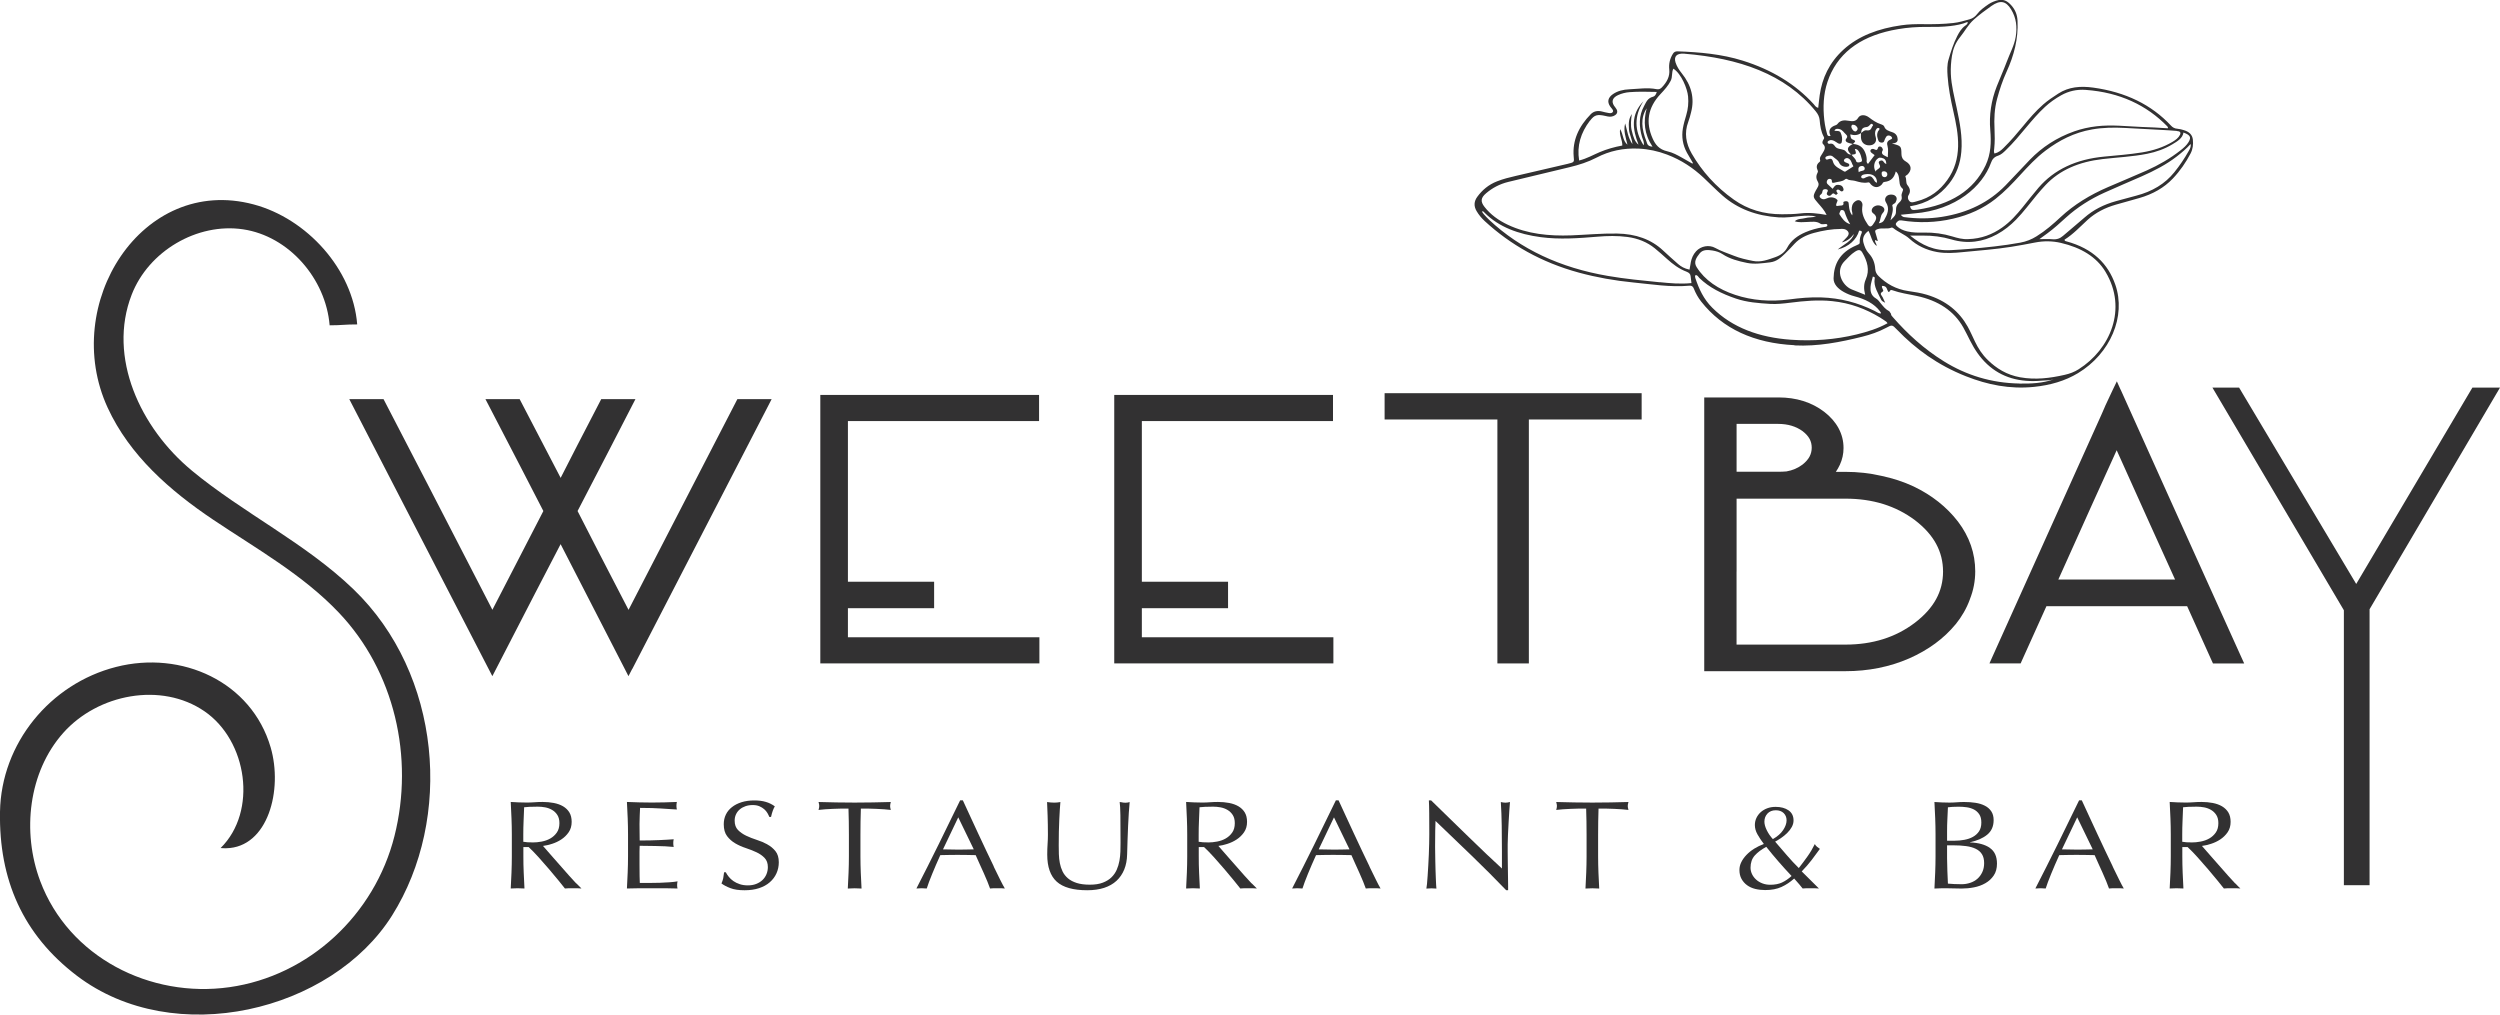 <?xml version="1.0" encoding="UTF-8"?><svg id="Layer_1" xmlns="http://www.w3.org/2000/svg" viewBox="0 0 589.59 239.27"><defs><style>.cls-1{fill:#323132;}</style></defs><polygon class="cls-1" points="583.08 91.41 555.68 137.72 528.06 91.41 521.77 91.41 552.77 143.92 552.77 208.76 558.83 208.76 558.83 143.68 589.59 91.41 583.08 91.41"/><path class="cls-1" d="M45.23,110.97c-12.13-10.03-19.9-26.7-14.18-41.46,3.98-10.29,15.45-17.03,26.26-15.43,10.81,1.6,19.52,11.62,20.43,22.64,2.95,0,3.54-.22,6.5-.21-1.03-13.06-11.9-24.96-24.42-28.3-26.38-7.05-45.65,23.57-34.43,47.94,5.18,11.25,14.66,19.55,24.88,26.41,10.22,6.86,21.14,12.97,29.64,21.92,13.13,13.81,17.8,34.12,13.12,52.69-4.68,18.57-20.13,32.98-38.89,35.64-18.75,2.67-37.94-7.11-44.66-25.03-4.35-11.59-2.77-25.71,5.42-34.92,8.19-9.22,23.15-12.08,33.3-5.13,10.15,6.95,12.59,23.61,3.83,32.27.44.04.87.06,1.3.05,9.9-.19,13.42-13.79,10.5-23.79-4.53-15.5-20.98-22.93-36.46-18.97C11.83,161.25.28,175.29,0,191.45c-.27,15.99,5.37,28.96,18.14,38.67,22.95,17.45,60.08,8.43,74.33-14.22,14.38-22.87,11.69-56.91-9.11-76.93-11.35-10.93-26.01-17.97-38.14-28Z"/><path class="cls-1" d="M149.13,157.74c14.24-27.6,24.94-48.32,32.1-62.15l.75-1.46h-1.64c-2.59,0-4.53,0-5.83,0h-.61l-.28.54c-11.09,21.52-19.55,37.9-25.39,49.16-5.27-10.15-9.28-17.92-12.02-23.31,5.74-11.05,10.05-19.37,12.9-24.94l.75-1.45h-1.63c-2.59,0-4.53,0-5.83,0h-.61l-.28.54c-4,7.7-7.1,13.71-9.29,18.03-4.12-7.92-7.26-13.95-9.39-18.03l-.28-.54h-.6c-2.59,0-4.53,0-5.83,0h-1.64l.76,1.46c5.72,11,10.01,19.29,12.9,24.93-5.19,10.03-9.19,17.78-12.02,23.29-11.21-21.76-19.68-38.15-25.39-49.14l-.28-.54h-.61c-2.59,0-4.53,0-5.83,0h-1.64l.75,1.46c16.07,31.09,26.77,51.81,32.1,62.15l.89,1.72.89-1.72c7.21-14.01,12.28-23.81,15.21-29.41,7.51,14.59,12.55,24.41,15.12,29.41l.88,1.72.89-1.72Z"/><path class="cls-1" d="M199.97,150.29v-6.85h20.33v-6.25h-20.33v-37.88h45.08v-6.17h-1c-11.02,0-27.55,0-49.59,0h-1v63.32h51.67v-6.17h-1c-9.91,0-24.64,0-44.17,0Z"/><path class="cls-1" d="M262.79,156.46h51.67v-6.17h-1c-9.91,0-24.64,0-44.17,0v-6.85h20.33v-6.25h-20.33v-37.88h45.08v-6.17h-1c-11.02,0-27.55,0-49.59,0h-1v1c0,10.21,0,30.65,0,61.32v1Z"/><path class="cls-1" d="M359.57,92.73h-33.03v6.2h26.6v57.53h7.42v-57.53h26.6v-6.2h-27.6Z"/><path class="cls-1" d="M461.22,147.22h0s0,0,0,0c1.45-1.8,2.57-3.75,3.34-5.85h0s0,0,0-.01c0,0,0-.01,0-.02h0c.85-2.11,1.27-4.32,1.27-6.61,0-4.23-1.37-8.17-4.06-11.71h0s0,0,0,0c-2.67-3.47-6.19-6.25-10.5-8.31h0s0,0,0,0c-2.34-1.09-4.87-1.92-7.58-2.49h0s0,0-.01,0c0,0,0,0,0,0h0c-2.72-.63-5.54-.94-8.47-.94h-2.25c.36-.54.68-1.09.95-1.68.57-1.24.86-2.56.86-3.93.01-3.33-1.6-6.27-4.57-8.56h0s0,0,0,0c-2.97-2.26-6.6-3.38-10.74-3.38-1.69,0-3.16,0-4.41,0-1.25,0-2.31,0-3.2,0-3.6,0-5.44,0-5.51,0-.07,0-1.21,0-3.42,0h-1v64.56h33.28c5.41,0,10.44-1,15.05-3.01h0c4.53-2,8.19-4.69,10.95-8.05ZM425.14,101.7c1.5,1.16,2.12,2.36,2.13,3.88-.01,1.52-.64,2.76-2.15,3.97-1.11.84-2.37,1.38-3.81,1.63-.62.05-1.27.08-1.96.08h-9.8v-11.29h9.8c2.32,0,4.22.59,5.8,1.73ZM409.55,134.81v-17.21h25.67c6.44,0,11.85,1.69,16.37,5.06,4.51,3.45,6.64,7.41,6.65,12.15-.01,4.68-2.14,8.62-6.66,12.07-4.52,3.42-9.93,5.14-16.37,5.14h-25.67v-17.21Z"/><polygon class="cls-1" points="450.27 155.27 450.28 155.27 450.27 155.27 450.27 155.27"/><path class="cls-1" d="M500.11,91.89l-.88-1.96-.93,1.93c-.81,1.69-1.42,2.99-1.83,3.9h0s0,.02,0,.02c-.34.79-.61,1.4-.8,1.84-11.49,25.52-20.11,44.67-25.86,57.43l-.63,1.41h7.36l.26-.59c2.54-5.64,4.47-9.93,5.82-12.9h33.19c2.57,5.71,4.51,10.03,5.82,12.91l.27.59h7.36l-.64-1.41c-12.71-28.11-22.21-49.16-28.49-63.16ZM512.96,136.67h-27.53c5.88-13.11,10.47-23.27,13.76-30.49,5.92,13.18,10.51,23.34,13.77,30.49Z"/><path class="cls-1" d="M135.88,208.33c-.51-.54-1.04-1.12-1.62-1.77-.57-.64-1.17-1.32-1.78-2.02-.62-.7-1.21-1.38-1.78-2.02-.57-.64-1.09-1.23-1.55-1.77-.46-.53-.82-.95-1.09-1.25.64-.08,1.35-.24,2.13-.49.78-.25,1.51-.59,2.19-1.04.68-.45,1.26-1.01,1.73-1.69.47-.68.71-1.5.71-2.45,0-.89-.18-1.63-.54-2.23-.36-.59-.86-1.07-1.48-1.44-.63-.37-1.36-.63-2.19-.79-.84-.16-1.72-.24-2.64-.24-.64,0-1.26.02-1.88.07-.62.05-1.24.07-1.88.07s-1.27-.01-1.88-.04c-.62-.03-1.24-.06-1.88-.1.07,1.31.13,2.59.18,3.85.05,1.26.08,2.54.08,3.85v5.11c0,1.31-.03,2.6-.08,3.86-.06,1.27-.12,2.52-.18,3.74.51-.04,1.04-.06,1.62-.06s1.11.02,1.62.06c-.07-1.23-.13-2.47-.18-3.74-.06-1.27-.08-2.55-.08-3.86v-2.17h1.25c.7.65,1.48,1.45,2.33,2.39.85.94,1.68,1.89,2.49,2.84.81.95,1.56,1.84,2.23,2.67.67.83,1.17,1.46,1.5,1.87.31-.04.63-.06.96-.06h1.95c.33,0,.66.02.99.06-.31-.28-.71-.68-1.22-1.22ZM125.62,198.67c-.44,0-.84,0-1.2-.03-.36-.02-.7-.06-1.01-.12v-1.69c0-1.07.02-2.14.07-3.21.04-1.07.09-2.15.13-3.24.35-.04.78-.07,1.29-.1.51-.03,1.14-.04,1.91-.04.57,0,1.15.05,1.75.16.59.11,1.14.31,1.65.61.51.3.92.7,1.24,1.2.32.51.48,1.14.48,1.92,0,.89-.2,1.63-.61,2.21-.41.59-.92,1.05-1.53,1.4-.62.35-1.29.59-2.03.73-.74.14-1.45.21-2.13.21Z"/><path class="cls-1" d="M159.8,207.85c-.53.1-1.15.17-1.86.22-.71.05-1.47.09-2.28.12-.8.03-1.62.04-2.46.04h-2.31c-.02-.38-.04-.93-.05-1.66-.01-.73-.02-1.66-.02-2.79v-2.94c0-.32,0-.58.02-.79.01-.21.02-.4.02-.58.4,0,.93,0,1.6.02.67,0,1.39.02,2.14.03.76,0,1.52.04,2.28.07.76.04,1.42.09,2,.15-.07-.3-.1-.6-.1-.89,0-.32.03-.62.1-.92-.48.04-.99.07-1.53.1-.54.03-1.13.06-1.77.09-.64.03-1.34.05-2.11.07-.77.02-1.64.03-2.61.03,0-.38,0-.93-.02-1.66-.01-.73-.02-1.49-.02-2.26,0-.73.02-1.39.05-1.96.03-.57.06-1.18.08-1.81,1.08,0,2,.01,2.77.04.77.03,1.48.06,2.13.1.65.04,1.26.08,1.85.12.58.04,1.23.08,1.93.12-.07-.3-.1-.59-.1-.89s.03-.59.1-.89c-.99.04-1.97.07-2.94.1-.97.03-1.95.04-2.94.04s-1.97-.01-2.95-.04c-.98-.03-1.96-.06-2.95-.1.07,1.27.13,2.53.18,3.8.05,1.27.08,2.55.08,3.86v5.11c0,1.31-.03,2.59-.08,3.85-.06,1.26-.12,2.52-.18,3.79,1.01-.04,2.01-.06,3-.06h5.99c.98,0,1.96.02,2.95.06-.07-.2-.1-.46-.1-.77,0-.14,0-.29.02-.46.01-.17.04-.32.08-.46Z"/><path class="cls-1" d="M180.95,199.12c-.77-.42-1.6-.77-2.49-1.05-.89-.29-1.72-.61-2.49-.98-.77-.37-1.41-.82-1.93-1.35-.52-.54-.78-1.27-.78-2.2,0-.53.1-1.03.31-1.48.21-.46.51-.85.89-1.17.38-.33.84-.58,1.35-.76.52-.18,1.08-.27,1.7-.27s1.14.09,1.58.28c.44.19.82.42,1.14.7.32.28.57.58.76.91.19.33.33.63.45.91h.4c.13-.57.26-1.05.4-1.43.13-.38.3-.73.49-1.07-.66-.48-1.37-.83-2.14-1.05-.77-.23-1.68-.34-2.74-.34s-2.09.14-2.97.42c-.88.28-1.63.66-2.26,1.16-.63.49-1.11,1.08-1.44,1.77-.33.68-.49,1.44-.49,2.27,0,1.17.26,2.1.78,2.79.52.69,1.16,1.26,1.93,1.71.77.45,1.6.82,2.49,1.11.89.3,1.72.62,2.49.98.77.36,1.41.8,1.93,1.34s.78,1.26.78,2.17c0,.59-.11,1.15-.33,1.68-.22.53-.53.98-.94,1.37-.41.39-.9.69-1.48.92-.58.23-1.24.34-1.96.34s-1.34-.09-1.91-.28c-.57-.19-1.07-.43-1.5-.73-.43-.3-.79-.63-1.09-1-.3-.37-.53-.73-.71-1.08h-.4c-.07.58-.14,1.04-.21,1.41-.08.37-.21.78-.41,1.23.57.42,1.28.79,2.13,1.11.85.33,1.95.49,3.32.49,1.28,0,2.41-.16,3.41-.49,1-.33,1.85-.79,2.54-1.4.69-.6,1.22-1.31,1.58-2.12.36-.81.54-1.67.54-2.59,0-1.09-.26-1.96-.78-2.61-.52-.65-1.16-1.19-1.93-1.6Z"/><path class="cls-1" d="M205.82,189.24c-1.39.03-2.8.04-4.26.04s-2.87-.01-4.26-.04c-1.39-.03-2.8-.06-4.26-.1.11.4.17.7.17.92,0,.28-.06.59-.17.95.46-.06.98-.11,1.57-.15.58-.04,1.19-.07,1.81-.1.63-.03,1.25-.05,1.88-.06.63,0,1.23-.01,1.8-.01.07,2.04.1,4.09.1,6.15v5.11c0,1.31-.03,2.6-.08,3.86-.06,1.27-.12,2.52-.18,3.74.51-.04,1.04-.06,1.62-.06s1.11.02,1.62.06c-.07-1.23-.13-2.47-.18-3.74-.05-1.27-.08-2.55-.08-3.86v-5.11c0-2.06.03-4.11.1-6.15.57,0,1.17,0,1.8.01.63,0,1.25.03,1.88.06.63.03,1.23.06,1.81.1.58.04,1.1.09,1.57.15-.11-.36-.16-.66-.16-.92,0-.24.05-.55.16-.95-1.45.04-2.87.07-4.26.1Z"/><path class="cls-1" d="M234.38,204.36c-.56-1.16-1.16-2.41-1.8-3.76-.64-1.35-1.28-2.7-1.91-4.07-.64-1.37-1.27-2.72-1.88-4.06-.62-1.34-1.19-2.58-1.72-3.73h-.63c-1.72,3.54-3.42,7.03-5.11,10.46-1.69,3.43-3.43,6.87-5.21,10.34.37-.04.78-.06,1.22-.06s.85.02,1.22.06c.29-.91.71-2.06,1.29-3.46.57-1.4,1.21-2.87,1.91-4.41.68-.02,1.35-.04,2.01-.04.66,0,1.33-.02,2.01-.02.73,0,1.45,0,2.18.02.73,0,1.44.03,2.14.04.29.65.59,1.34.92,2.06.33.72.65,1.44.97,2.14.32.7.61,1.38.87,2.02.26.64.47,1.19.63,1.65.31-.04.6-.06.87-.06h1.75c.27,0,.57.02.87.06-.29-.47-.65-1.17-1.11-2.08-.45-.91-.96-1.95-1.52-3.1ZM227.8,200.35c-.62,0-1.23.02-1.85.02-.57,0-1.17,0-1.78-.03-.62-.02-1.21-.03-1.78-.03l3.6-7.55,3.66,7.55c-.62.02-1.23.03-1.85.04Z"/><path class="cls-1" d="M264.75,189.24c-.22-.03-.45-.06-.69-.1.09.57.14,1.62.17,3.15.02,1.53.03,3.69.03,6.51,0,.61-.01,1.29-.03,2.02-.02.73-.1,1.47-.23,2.2-.13.73-.35,1.44-.64,2.11-.3.67-.71,1.27-1.24,1.78-.53.52-1.2.93-2.03,1.25-.82.32-1.84.48-3.05.48s-2.27-.13-3.1-.4c-.84-.27-1.53-.63-2.08-1.1-.55-.47-.97-1.01-1.27-1.63-.3-.62-.51-1.28-.64-1.96-.13-.68-.21-1.39-.23-2.11-.02-.72-.03-1.42-.03-2.1,0-1.11.01-2.18.03-3.21.02-1.03.05-1.99.1-2.88.04-.89.09-1.69.13-2.39.04-.7.09-1.27.13-1.71-.24.04-.48.07-.71.1-.23.03-.47.04-.71.04-.26,0-.55-.01-.86-.04-.31-.03-.59-.06-.86-.1.04.89.09,1.98.13,3.27.04,1.29.07,2.76.07,4.43,0,.75-.03,1.49-.08,2.21-.05.72-.08,1.55-.08,2.48,0,2.91.75,5.04,2.24,6.39,1.5,1.35,3.89,2.02,7.19,2.02,1.5,0,2.82-.19,3.98-.56,1.15-.38,2.13-.93,2.92-1.66.79-.73,1.4-1.62,1.83-2.67.43-1.05.65-2.24.68-3.57.02-1.09.05-2.21.1-3.37.04-1.16.09-2.29.13-3.39.04-1.1.1-2.13.17-3.09.07-.96.13-1.79.2-2.48-.37.1-.7.15-.99.15-.22,0-.44-.01-.66-.04Z"/><path class="cls-1" d="M295.16,208.33c-.51-.54-1.04-1.12-1.62-1.77-.57-.64-1.17-1.32-1.78-2.02-.62-.7-1.21-1.38-1.78-2.02-.57-.64-1.09-1.23-1.55-1.77-.46-.53-.82-.95-1.09-1.25.64-.08,1.35-.24,2.13-.49.78-.25,1.51-.59,2.19-1.04.68-.45,1.26-1.01,1.73-1.69.47-.68.71-1.5.71-2.45,0-.89-.18-1.63-.54-2.23-.36-.59-.86-1.07-1.48-1.44-.63-.37-1.36-.63-2.19-.79-.84-.16-1.72-.24-2.64-.24-.64,0-1.26.02-1.88.07-.62.05-1.24.07-1.88.07s-1.27-.01-1.88-.04c-.62-.03-1.24-.06-1.88-.1.07,1.31.13,2.59.18,3.85.05,1.26.08,2.54.08,3.85v5.11c0,1.31-.03,2.6-.08,3.86-.06,1.27-.12,2.52-.18,3.74.51-.04,1.04-.06,1.62-.06s1.11.02,1.62.06c-.07-1.23-.13-2.47-.18-3.74-.06-1.27-.08-2.55-.08-3.86v-2.17h1.25c.7.65,1.48,1.45,2.33,2.39.85.94,1.68,1.89,2.49,2.84.81.95,1.56,1.84,2.23,2.67.67.83,1.17,1.46,1.5,1.87.31-.04.63-.06.96-.06h1.95c.33,0,.66.02.99.06-.31-.28-.71-.68-1.22-1.22ZM284.9,198.67c-.44,0-.84,0-1.2-.03-.36-.02-.7-.06-1.01-.12v-1.69c0-1.07.02-2.14.07-3.21.04-1.07.09-2.15.13-3.24.35-.04.78-.07,1.29-.1.51-.03,1.14-.04,1.91-.04.57,0,1.15.05,1.75.16.59.11,1.14.31,1.65.61.51.3.92.7,1.24,1.2.32.51.48,1.14.48,1.92,0,.89-.2,1.63-.61,2.21-.41.59-.92,1.05-1.53,1.4s-1.29.59-2.03.73c-.74.14-1.45.21-2.13.21Z"/><path class="cls-1" d="M322.99,204.36c-.56-1.16-1.16-2.41-1.8-3.76-.64-1.35-1.28-2.7-1.91-4.07-.64-1.37-1.26-2.72-1.88-4.06-.62-1.34-1.19-2.58-1.72-3.73h-.63c-1.72,3.54-3.42,7.03-5.11,10.46-1.69,3.43-3.43,6.87-5.21,10.34.37-.04.78-.06,1.22-.06s.85.02,1.22.06c.29-.91.71-2.06,1.29-3.46.57-1.4,1.21-2.87,1.91-4.41.68-.02,1.35-.04,2.01-.04s1.33-.02,2.01-.02c.73,0,1.45,0,2.18.02.73,0,1.44.03,2.14.04.29.65.59,1.34.92,2.06.33.72.65,1.44.97,2.14.32.7.61,1.38.87,2.02.26.64.47,1.19.63,1.65.31-.04.6-.06.87-.06h1.75c.27,0,.57.02.87.06-.29-.47-.65-1.17-1.1-2.08-.45-.91-.96-1.95-1.52-3.1ZM316.41,200.35c-.62,0-1.23.02-1.85.02-.57,0-1.17,0-1.78-.03-.62-.02-1.21-.03-1.78-.03l3.6-7.55,3.66,7.55c-.62.02-1.23.03-1.85.04Z"/><path class="cls-1" d="M353.95,189.14c.11,1.74.18,3.6.21,5.57.03,1.97.05,4,.05,6.08v4.04c-1.01-.91-2.19-2.02-3.55-3.31-1.35-1.3-2.78-2.67-4.29-4.13-1.51-1.46-3.02-2.93-4.55-4.43-1.53-1.5-2.96-2.9-4.31-4.2h-.53c.04.67.07,1.69.08,3.06.01,1.37.02,3,.02,4.9,0,.65-.01,1.4-.03,2.23-.02.83-.05,1.68-.08,2.56-.03.87-.08,1.74-.13,2.61-.05.87-.1,1.68-.15,2.42-.04.74-.09,1.38-.15,1.92-.06.53-.11.9-.15,1.1.37-.04.78-.06,1.22-.06.42,0,.8.02,1.15.06-.02-.16-.04-.46-.07-.91-.02-.45-.04-.96-.07-1.56-.02-.6-.04-1.24-.07-1.93-.02-.69-.04-1.38-.05-2.05-.01-.67-.02-1.32-.03-1.93-.01-.61-.02-1.13-.02-1.54,0-1.6.01-2.87.03-3.8.02-.93.04-1.67.07-2.23,2.86,2.73,5.72,5.48,8.58,8.24,2.86,2.76,5.55,5.46,8.08,8.09h.46v-.98c0-.47,0-1.03-.02-1.68-.01-.64-.02-1.34-.03-2.08s-.02-1.48-.03-2.21c-.01-.73-.02-1.44-.02-2.11v-1.78c0-.57.02-1.34.07-2.29.04-.95.09-1.92.15-2.91.05-.99.11-1.92.17-2.79.05-.87.1-1.53.15-1.96-.44.1-.79.15-1.06.15-.31,0-.68-.05-1.12-.15Z"/><path class="cls-1" d="M379.79,189.24c-1.39.03-2.81.04-4.26.04s-2.87-.01-4.26-.04c-1.39-.03-2.8-.06-4.26-.1.11.4.17.7.17.92,0,.28-.06.59-.17.95.46-.06.98-.11,1.57-.15.58-.04,1.19-.07,1.81-.1.63-.03,1.25-.05,1.88-.06.63,0,1.23-.01,1.8-.01.07,2.04.1,4.09.1,6.15v5.11c0,1.31-.03,2.6-.08,3.86-.06,1.27-.12,2.52-.18,3.74.51-.04,1.04-.06,1.62-.06s1.11.02,1.62.06c-.07-1.23-.13-2.47-.18-3.74-.05-1.27-.08-2.55-.08-3.86v-5.11c0-2.06.03-4.11.1-6.15.57,0,1.17,0,1.8.01.63,0,1.25.03,1.88.06.63.03,1.23.06,1.81.1.58.04,1.1.09,1.57.15-.11-.36-.17-.66-.17-.92,0-.24.05-.55.17-.95-1.45.04-2.87.07-4.26.1Z"/><path class="cls-1" d="M429.2,200.2c-.23-.15-.46-.32-.68-.5-.22-.18-.4-.39-.52-.64-.51,1.03-1.07,1.99-1.7,2.87-.62.89-1.32,1.81-2.08,2.79-.95-.93-1.88-1.93-2.79-2.99-.91-1.06-1.84-2.14-2.79-3.24.46-.25.95-.55,1.46-.9.51-.35.98-.74,1.41-1.17.43-.43.79-.89,1.06-1.39.27-.5.41-1.01.41-1.54,0-1.05-.4-1.84-1.19-2.39-.79-.54-1.8-.81-3.03-.81-.72,0-1.38.11-1.97.33-.59.22-1.1.52-1.54.91-.43.39-.77.84-1.02,1.36-.24.51-.37,1.08-.37,1.69,0,.72.2,1.45.6,2.17.4.72.91,1.49,1.52,2.29-.82.31-1.59.68-2.28,1.11-.7.44-1.31.93-1.82,1.47-.52.54-.93,1.11-1.22,1.71-.3.6-.44,1.21-.44,1.84,0,.8.16,1.5.49,2.1.33.6.77,1.1,1.32,1.5.55.4,1.19.69,1.92.87.73.18,1.51.27,2.33.27,1.5,0,2.79-.24,3.85-.73,1.07-.49,2.07-1.15,3-1.99.47.5.87.96,1.22,1.39.35.43.61.75.78.96.3-.04.6-.06.9-.06h1.92c.34,0,.68.02,1.02.06l-4.06-4.03c.89-.91,1.66-1.8,2.32-2.66.66-.86,1.31-1.74,1.97-2.66ZM416.83,191.86c.49-.51,1.14-.77,1.97-.77.78,0,1.4.22,1.86.67.45.45.68,1.01.68,1.7,0,.72-.27,1.49-.81,2.3-.54.81-1.35,1.52-2.43,2.13-.59-.65-1.07-1.35-1.44-2.11-.37-.76-.55-1.43-.55-2,0-.76.24-1.4.73-1.91ZM420.26,208.13c-.76.35-1.68.53-2.76.53-.68,0-1.3-.11-1.87-.33-.57-.22-1.06-.51-1.47-.89-.41-.37-.74-.8-.97-1.29-.23-.49-.35-.99-.35-1.5,0-1.18.33-2.14.98-2.88.66-.74,1.57-1.43,2.73-2.06.95,1.2,1.91,2.36,2.89,3.48.97,1.12,2,2.26,3.08,3.4-.74.67-1.49,1.18-2.25,1.53Z"/><path class="cls-1" d="M469.27,199.95c-1.13-.77-2.68-1.2-4.64-1.28v-.06c1.65-.34,2.99-.92,4.01-1.75,1.02-.83,1.53-1.98,1.53-3.45,0-.83-.19-1.53-.56-2.08-.37-.55-.88-1-1.52-1.32-.64-.33-1.37-.55-2.21-.68-.84-.13-1.73-.19-2.67-.19-.57,0-1.15.02-1.75.07-.59.05-1.18.07-1.75.07s-1.16-.01-1.75-.04c-.59-.03-1.18-.06-1.75-.1.07,1.27.13,2.53.18,3.8.05,1.27.08,2.55.08,3.86v5.11c0,1.31-.03,2.59-.08,3.85-.06,1.26-.12,2.52-.18,3.79.53-.04,1.06-.06,1.6-.06h1.6c.53,0,1.06,0,1.6.03.54.02,1.07.03,1.6.03.97,0,1.94-.09,2.92-.28.98-.19,1.88-.51,2.69-.98.81-.46,1.47-1.07,1.98-1.83.51-.75.76-1.68.76-2.79,0-1.7-.57-2.94-1.7-3.71ZM459.19,196.03c0-.95.02-1.89.07-2.82.04-.93.09-1.87.13-2.82.31-.04.66-.07,1.06-.1.4-.03.88-.04,1.45-.04.64,0,1.28.04,1.91.13.64.09,1.21.27,1.72.53.51.27.92.64,1.25,1.13.33.49.49,1.13.49,1.95s-.18,1.52-.54,2.06c-.36.54-.84.98-1.44,1.31-.59.33-1.27.56-2.03.7-.76.14-1.52.21-2.29.21h-1.78v-2.23ZM467.5,205.67c-.29.62-.67,1.15-1.15,1.57s-1.05.75-1.7.96c-.65.22-1.32.33-2.03.33-.59,0-1.18-.02-1.75-.04-.57-.03-1.07-.06-1.48-.1-.04-1.01-.09-2.01-.13-3-.04-.99-.07-1.99-.07-3v-3.03h1.48c1.1,0,2.1.06,2.99.18.89.12,1.66.33,2.29.64.64.31,1.13.73,1.47,1.28.34.54.51,1.24.51,2.09,0,.79-.14,1.5-.43,2.12Z"/><path class="cls-1" d="M498.27,204.36c-.56-1.16-1.16-2.41-1.8-3.76-.64-1.35-1.28-2.7-1.91-4.07-.64-1.37-1.26-2.72-1.88-4.06-.62-1.34-1.19-2.58-1.72-3.73h-.63c-1.72,3.54-3.42,7.03-5.11,10.46-1.69,3.43-3.43,6.87-5.21,10.34.37-.04.78-.06,1.22-.06s.85.02,1.22.06c.29-.91.71-2.06,1.29-3.46.57-1.4,1.21-2.87,1.91-4.41.68-.02,1.35-.04,2.01-.04s1.33-.02,2.01-.02c.73,0,1.45,0,2.18.02.73,0,1.44.03,2.14.04.29.65.59,1.34.92,2.06.33.72.65,1.44.97,2.14.32.7.61,1.38.87,2.02.26.64.47,1.19.63,1.65.31-.04.6-.06.87-.06h1.75c.27,0,.57.02.87.06-.29-.47-.65-1.17-1.1-2.08-.45-.91-.96-1.95-1.52-3.1ZM491.69,200.35c-.62,0-1.23.02-1.85.02-.57,0-1.17,0-1.78-.03-.62-.02-1.21-.03-1.78-.03l3.6-7.55,3.66,7.55c-.62.02-1.23.03-1.85.04Z"/><path class="cls-1" d="M527.12,208.33c-.51-.54-1.04-1.12-1.62-1.77-.57-.64-1.17-1.32-1.78-2.02-.62-.7-1.21-1.38-1.78-2.02-.57-.64-1.09-1.23-1.55-1.77-.46-.53-.82-.95-1.09-1.25.64-.08,1.35-.24,2.13-.49.78-.25,1.51-.59,2.19-1.04.68-.45,1.26-1.01,1.73-1.69.47-.68.71-1.5.71-2.45,0-.89-.18-1.63-.54-2.23-.36-.59-.86-1.07-1.48-1.44-.63-.37-1.36-.63-2.19-.79-.84-.16-1.72-.24-2.64-.24-.64,0-1.27.02-1.88.07-.62.05-1.24.07-1.88.07s-1.26-.01-1.88-.04c-.62-.03-1.24-.06-1.88-.1.07,1.31.13,2.59.18,3.85.05,1.26.08,2.54.08,3.85v5.11c0,1.31-.03,2.6-.08,3.86-.06,1.27-.12,2.52-.18,3.74.51-.04,1.04-.06,1.62-.06s1.11.02,1.62.06c-.07-1.23-.13-2.47-.18-3.74-.05-1.27-.08-2.55-.08-3.86v-2.17h1.25c.7.65,1.48,1.45,2.33,2.39s1.68,1.89,2.49,2.84c.81.95,1.56,1.84,2.23,2.67.67.83,1.17,1.46,1.5,1.87.31-.04.63-.06.96-.06h1.95c.33,0,.66.02.99.06-.31-.28-.72-.68-1.22-1.22ZM516.86,198.67c-.44,0-.84,0-1.2-.03-.36-.02-.7-.06-1.01-.12v-1.69c0-1.07.02-2.14.07-3.21.04-1.07.09-2.15.13-3.24.35-.04.78-.07,1.29-.1.51-.03,1.14-.04,1.91-.04.57,0,1.16.05,1.75.16.59.11,1.14.31,1.65.61.51.3.92.7,1.24,1.2.32.51.48,1.14.48,1.92,0,.89-.2,1.63-.61,2.21-.41.59-.92,1.05-1.53,1.4-.62.35-1.29.59-2.03.73-.74.14-1.45.21-2.13.21Z"/><path class="cls-1" d="M423.21,81.46c5.5.27,10.8-.76,16-2.06,1.95-.49,3.83-1.14,5.54-2.05,1.49-.79,1.48-.8,2.6.36,4.43,4.61,9.68,8.42,16.3,11.03,5.09,2.01,10.33,3.08,16.04,2.5,3.82-.39,7.31-1.39,10.38-3.24,7.66-4.63,11.38-13.43,8.8-20.86-1.71-4.9-5.26-8.52-11.53-10.22-.19-.05-.44-.06-.45-.4,2.1-1.31,3.7-3.09,5.5-4.72,1.82-1.64,4.04-2.8,6.62-3.54,1.82-.52,3.65-1.02,5.47-1.54,3.23-.92,5.9-2.45,7.96-4.62,1.72-1.81,3.07-3.8,4.17-5.89.55-1.05.66-2.13.55-3.26-.12-1.15-.85-1.9-2.21-2.28-.46-.13-.92-.27-1.4-.3-.71-.05-1.16-.31-1.57-.76-4.59-4.92-10.7-7.9-18.34-8.95-3.01-.41-5.76-.18-8.22,1.41-1.25.81-2.49,1.63-3.57,2.58-1.77,1.56-3.25,3.29-4.69,5.04-1.47,1.78-2.97,3.55-4.66,5.21-.57.56-1.17,1.08-2.13,1.31-.21-.45-.1-.83-.06-1.2.16-1.53.14-3.06.07-4.6-.12-2.39-.02-4.78.61-7.12.58-2.15,1.28-4.28,2.23-6.36,1.77-3.86,2.79-7.84,2.59-12-.07-1.44-.53-2.67-1.58-3.79-1.24-1.32-2.32-1.49-4.15-.73-.38.16-.75.34-1.07.56-1.02.7-2.02,1.41-2.72,2.33-.43.56-1,1.04-1.78,1.25-1.27.35-2.54.74-3.86.88-2.34.26-4.72.3-7.09.27-1.72-.02-3.44.01-5.15.26-5.35.76-10.07,2.47-13.68,5.77-3.35,3.07-5,6.72-5.58,10.7-.14.99-.23,1.98-.35,3.02-.65-.2-.8-.6-1.07-.89-4.31-4.72-9.91-8.13-16.75-10.26-4.92-1.54-10.09-2-15.32-2.19-.58-.02-.88.18-1.12.56-.74,1.18-1.01,2.43-.87,3.72.18,1.62-.55,2.97-1.75,4.23-.34.35-.72.52-1.24.41-2.15-.43-4.29-.06-6.43.03-1.42.06-2.76.38-3.86,1.14-1.17.81-1.4,1.79-.68,2.87.15.23.35.43.51.65.15.22.31.47.12.72-.24.32-.67.25-1.02.2-.53-.08-1.04-.22-1.55-.35-1.05-.26-1.95-.03-2.6.63-2.88,2.93-4.36,6.24-4.04,9.98.12,1.33.22,1.35-1.45,1.75-4.07.96-8.15,1.9-12.22,2.84-1.5.34-2.98.72-4.39,1.27-2.06.8-3.52,2.09-4.65,3.62-.82,1.1-.88,2.24-.18,3.42.51.86,1.15,1.64,1.92,2.35,6.05,5.57,13.36,9.73,22.18,12.14,4.18,1.14,8.48,1.9,12.87,2.33,4.37.42,8.71,1.16,13.16.76.71-.06.93.27,1.11.72.42,1.06.98,2.08,1.72,3.02,5.08,6.44,12.5,9.82,22.01,10.29ZM476.29,90.45c-6.71-.11-12.61-1.99-17.83-5.22-4.74-2.94-8.63-6.52-12.05-10.42-.21-.24-.47-.47-.44-.8-.13-.2-.26-.39-.39-.59-.88-.44-1.42-1.13-1.97-1.8-.36-.43-.66-.92-1.16-1.21-1.21-.7-1.37-1.7-1.31-2.73.05-.82.35-1.63.54-2.45.57.07.46.32.43.5-.28,1.82.79,3.37,1.55,4.99.16.34.59.48.94.68-.2-.44-.4-.88-.61-1.31-.22-.45-.86-.82.04-1.35.39-.23-.39-.84-.17-1.32,1.28-.03,1.06.96,1.53,1.45.41-.02.22-.67.91-.42,1.81.65,3.77.93,5.68,1.33,5.18,1.09,8.84,3.57,11.02,7.42.59,1.05,1.1,2.12,1.65,3.19,1.01,1.98,2.24,3.87,4,5.51,3.38,3.14,7.71,4.34,12.83,3.87.95-.09,1.93-.02,2.85-.3-2.58.9-5.3,1.03-8.04.99ZM434.09,31.29c-.26-.54-.96-.36-1.47-.44.13-.39.43-.49.77-.47.8.03,1.22.51,1.6.96.32.38.97.7.45,1.33-.41.5-.04.89.63,1.07.29.08.6.15.89.22-1.42.73-1.51,1.35-.4,2.5-.98.02-1.08-.83-1.69-1.08-.66-.28-1.59-.19-2.06-.81-.31-.41-.54-.83-1.33-.66-.2.05-.42-.1-.46-.28-.06-.24.12-.38.38-.5.45-.21.85-.05,1.21.12.32.15.57.39.88.55.4.21.77.11.86-.26.19-.77.07-1.52-.27-2.25ZM438.88,31.4c.01.5-.05,1.01.07,1.49.24,1.02,1.18,1.54,2.29,1.35.88-.15,1.41-.9,1.13-1.85-.19-.65-.29-1.25.09-1.86.14-.22.3-.47.73-.3.21.34-.2.53-.31.8-.21.5-.24,1.02-.08,1.51.14.42.16,1.03.9,1.09.75.06.66-.55.87-.91.09-.15.16-.32.26-.46.14-.19.35-.34.65-.3.34.04.58.21.71.47.12.25-.08.37-.34.48-.85.36-.91.86-.69,1.6.23.78.05,1.64.05,2.58-.78-.44-1.8-.64-1.2-1.64.08-.13,0-.34-.08-.49-.1-.2-.27-.39-.56-.41-.35-.03-.44.19-.5.4-.1.36-.29.55-.76.29-.3-.16-.65-.19-.87.03-.28.28-.11.57.17.8.22.18.47.34.7.51-.53.7-1.03,1.37-1.56,2.07-.47-.33-.31-.7-.31-1.01,0-.6-.16-1.18-.4-1.75-.46-1.09-1.31-1.83-2.84-1.94.24-.34,1.01-.65,0-1.02-.57-.2-.56-.66-.63-1.24.97.3,1.8.2,2.5-.3ZM436.74,29.5s.07-.07.11-.08c.57-.07.88.24,1.11.55.27.36.14.71-.24,1-.03.02-.09.02-.16.04-.41-.05-.58-.32-.74-.57-.2-.3-.3-.62-.08-.95ZM438.91,31.35c.07-.67.15-1.3,1.3-1.39.43-.03.67-.4.95-.66.12-.11.29-.13.41-.04.1.08.2.28.16.32-.46.42-.3,1.34-1.53,1.16-.6-.09-.87.38-1.28.61ZM443.37,39.08c.2.73-.92.79-1.01,1.4-.71-1.09-.33-2.61.6-3.17.23-.14.45-.16.74-.1.82.18,1.11.51,1.17,1.45-.72-.12-.62-1.04-1.38-.77-.77.27-.24.77-.12,1.2ZM437.44,35.13c.6,0,.79.37,1,.68.38.56.5,1.19.66,1.81.08.31.02.56-.49.64-.41.07-.77.1-.87-.28-.16-.6-.74-.99-1.09-1.49,1.19-.14,1.19-.15.79-1.36ZM439.03,39.14c.39-.06.72.23.74.55.05.74-.85.46-1.42.92-.13-.82-.17-1.34.68-1.47ZM439.83,41.1c1.73-.29,2.9.5,2.83,2.02-.59-.23-.62-.6-.82-.88-.52-.75-.82-.84-1.75-.43-.32.14-.58.4-.98.2-.11-.06-.21-.22-.19-.32.08-.39.47-.52.91-.59ZM444.19,40.4c.5-.05.85.23.9.58.04.31-.02.69-.55.81-.57-.02-.73-.32-.76-.68-.02-.28-.1-.66.42-.71ZM432.34,36.99c.48.44,1.12.73,1.39,1.36.31.74,1.09,1.05,1.85.98.22-.02.42-.07.51-.25.12-.23,0-.42-.23-.54-.22-.11-.49-.17-.71-.29-.38-.22-.38-.5-.08-.77.3-.27.69-.26,1-.03.63.45.61,1.16,1,1.71.02.03,0,.1-.03.12-.64.42-1.28.83-1.89,1.21-.14-.03-.2-.03-.24-.05-.95-.63-2.2-1.07-2.56-2.11-.21-.59-.24-1.15-1.28-.74-.23.09-.42.05-.52-.13-.12-.21-.07-.45.18-.56.54-.24,1.13-.35,1.61.08ZM430.78,44.65c.4.1.31.4.17.64-.17.3-.22.59.16.8.44.24.68-.02.91-.28.46-.52.68.16,1.04.13.12-.11.25-.22.37-.33-.06-.07-.13-.14-.17-.21-.1-.19-.29-.41-.08-.59.22-.19.49-.1.7.08.19.16.39.35.67.2.31-.17.24-.46.16-.7-.13-.46-.48-.75-1.11-.79-.62-.04-.81.08-1.4.93-.39-.36-.75-.71-1.13-1.05-.29-.25-.31-.53-.2-.83.09-.26.29-.49.66-.47.27.01.49.18.48.43-.03.6.24.58.88.4.75-.2,1.59-.17,2.2-.68.14-.12.35-.24.56-.09.53.36,1.23.25,1.81.41,1.02.28,1.98.61,3.1.37.38-.08.47.27.66.47.83.85,1.8.85,2.61-.02.18-.2.18-.52.58-.56,1.72-.19,2.35-1.18,2.68-2.48.65.52.68,1.12.77,1.59.17.86-.03,1.76.84,2.47.22.18.06.49-.04.74-.15.36-.28.73-.18,1.13.13.55-.11.99-.57,1.4-.57.49-.78,1.08-.76,1.76.03,1.06-.14,1.31-1.3,2.43.24-1.25.78-2.31.43-3.44-.1-.33.58-.45.75-.77.25-.48.46-.97.04-1.46-.31-.35-.79-.42-1.3-.38-.93.07-1.52,1.01-1.01,1.79.98,1.5.36,2.86-.42,4.22-.19.34-.5.65-1.26.75.52-.85.29-1.73.98-2.47.56-.6.4-1.21-.26-1.54-.6-.3-1.23-.31-1.8.05-.61.39-.83,1.17-.25,1.59,1.28.91.57,1.76.01,2.59-.47.7-.86.7-1.3.04-.85-1.25-1.45-2.57-1.28-4.03.04-.34.12-.67-.02-1.01-.31-.74-.99-.89-1.7-.34-.67.52-.76,1.19-.76,1.89,0,.42.29.82.1,1.35-.56-.73-.68-1.47-.76-2.21-.03-.25-.03-.51-.09-.76-.06-.23-.28-.35-.58-.36-.29,0-.69.13-.65.28.28,1.01-.78.65-1.3.84-.08.03-.19-.02-.37-.04-.11-.47.28-.88.32-1.32-.13-.12-.25-.23-.38-.35-.74-.42-1.52-.41-2.26-.04-.49.25-.93.23-1.31-.06-.43-.33-.35-.67.08-.98.25-.19.25-.46.31-.71.1-.46.55-.52.97-.42ZM439.87,69.52c-1.29-.51-2.25-.88-3.19-1.27-2.27-.94-3.97-4.38-1.64-6.69.77-.76,1.46-1.58,2.43-2.2.87-.56,1.32-.52,1.76.25,1.16,2.01,1.76,4.09.79,6.27-.49,1.1-.5,2.23-.15,3.63ZM436.35,52.88c-1.38-.42-1.9-1.4-2.52-2.31-.08-.12-.05-.35.05-.48.15-.19.05-.56.51-.56.38,0,.55.19.64.47.32.98.73,1.94,1.33,2.89ZM434.21,53.97c.66,0,1.14.09,1.51.5.45.5.27.98-.11,1.42-.39.44-.83.86-1.25,1.29,1.37-.36,2.2-1.11,2.86-2-.45,1.68-2.39,2.46-3.83,3.66,2.57-.61,4.47-2.31,5.06-4.44.5-.04.75.18.61.53-.31.73-.53,1.47-.47,2.25.02.22-.12.4-.4.5-.15.05-.27.14-.42.2-3.93,1.66-5.28,4.47-5.35,7.75-.03,1.39,1.04,2.49,2.48,3.27.74.4,1.54.74,2.43.97,2.5.65,4.66,1.71,6.05,3.56.08.11.15.22.21.34.01.03-.03.07-.08.19-.58-.09-1-.43-1.47-.66-3.85-1.91-8.03-3.02-12.58-3.16-2.52-.08-5.04.15-7.52.48-4.38.57-8.68.26-12.72-1.08-3.95-1.31-7.17-3.44-9.11-6.57-.75-1.2-.04-2.24.74-3.22.72-.91,1.87-.86,3.03-.67.86.14,1.67.4,2.33.84,1.7,1.13,3.74,1.67,5.82,2.09,1.8.36,3.63.07,5.42-.14,1.59-.19,2.59-1.16,3.55-2.08.79-.75,1.51-1.54,2.24-2.33,1.16-1.24,2.73-2.04,4.55-2.53,2.08-.56,4.2-.93,6.43-.94ZM496.57,64.14c5.22,8.7,1.09,18.24-6.36,22.95-.99.63-2.07,1.04-3.28,1.31-3.45.79-6.92,1.22-10.5.58-3.21-.58-5.6-2.1-7.62-4.06-1.34-1.3-2.28-2.78-3.03-4.34-.58-1.19-1.09-2.41-1.74-3.57-1.95-3.49-5.05-6.12-9.62-7.5-1.39-.42-2.88-.66-4.35-.87-2.99-.42-5.2-1.74-7.05-3.55-.49-.48-.73-1.02-.77-1.65-.08-1.34-.5-2.59-1.53-3.7-.67-.73-1-1.61-1.24-2.47-.29-1.04.04-1.98,1.17-2.83.69,1.25.72,2.55,1.92,3.58.03-.46-.26-.73-.34-1.03-.21-.83.5.06.62-.22-.2-.68-.41-1.38-.6-2.08-.08-.32.06-.45.5-.63,1.09-.42,2.29.06,3.35-.39.08-.04.31.05.41.13,1.16.94,2.72,1.49,3.83,2.51,1.72,1.57,3.91,2.67,6.51,3.13,2.02.36,4.09.22,6.11.01,3.79-.38,7.59-.64,11.34-1.24,1.9-.3,3.78-.65,5.66-1.02,2.04-.4,4.09-.37,6.07.09,4.71,1.1,8.38,3.25,10.53,6.83ZM516.62,33.95c.15.64-.15,1.14-.43,1.64-.98,1.75-2.12,3.44-3.42,5.05-2.17,2.69-5.16,4.52-8.99,5.51-1.58.41-3.15.84-4.73,1.28-2.9.8-5.4,2.08-7.46,3.89-1.66,1.45-3.38,2.86-5.05,4.3-.7.61-1.47.91-2.55.8-.87-.09-1.77-.02-3.03-.02.83-.6,1.37-.99,1.91-1.39,1.58-1.16,2.98-2.45,4.4-3.74,2.61-2.36,5.65-4.31,9.09-5.86,2.89-1.31,5.84-2.55,8.75-3.83,2.97-1.31,5.8-2.78,8.24-4.67,1.19-.92,2.32-1.88,3.29-2.96ZM516.17,33.47c-.46.78-1.19,1.42-1.96,2.02-2.39,1.87-5.07,3.44-8,4.74-3.01,1.33-6.06,2.6-9.08,3.9-4.25,1.83-8.01,4.14-11.16,7.07-1.74,1.62-3.55,3.21-5.68,4.53-1.15.72-2.39,1.23-3.86,1.5-3.99.73-8.04,1.14-12.1,1.48-1.39.12-2.79.19-4.18.28-3.96.25-6.92-1.19-9.68-3.43,1.11,0,2.03,0,2.95,0,2.34-.02,4.59.26,6.8.91,3.83,1.12,7.4.61,10.73-1.2,1.75-.95,3.2-2.14,4.5-3.46,1.82-1.86,3.29-3.89,4.92-5.85.65-.78,1.33-1.55,2.03-2.3,3.36-3.58,7.92-5.5,13.46-6.14,3.51-.41,7.07-.56,10.52-1.25,2.17-.43,4.16-1.16,5.94-2.23,1.21-.72,2.43-1.45,2.62-2.78,1.61.59,1.88,1.11,1.22,2.22ZM513.34,30.89c.81.06,1.05.34.77.92-.34.7-1.01,1.2-1.75,1.64-2.14,1.28-4.55,2.06-7.17,2.49-2.95.48-5.95.7-8.93.99-6.59.62-11.79,3.02-15.52,7.36-1.3,1.51-2.5,3.08-3.75,4.62-1.4,1.72-2.88,3.4-4.83,4.77-2.27,1.6-4.88,2.62-7.97,2.71-1.34.08-2.57-.26-3.77-.63-2.14-.65-4.34-.95-6.63-.91-1.34.03-2.69.04-4-.28-.95-.23-1.78-.6-2.41-1.21-.3-.29-.42-.58-.08-.91.3-.3.48-.57,1.14-.47,4.07.65,8.12.53,12.12-.4,3.85-.89,7.2-2.43,10.05-4.67,2.19-1.72,4.02-3.66,5.82-5.63,1.87-2.03,3.73-4.07,6.05-5.81,3.13-2.35,6.63-4.2,10.92-4.95,2.54-.44,5.12-.49,7.7-.35,2.79.15,5.58.3,8.37.45,1.29.07,2.58.14,3.86.25ZM471.19,36.73c.76-.26,1.28-.76,1.8-1.26,1.82-1.75,3.37-3.64,4.94-5.52,1.37-1.63,2.75-3.26,4.37-4.75,1.13-1.04,2.4-1.95,3.82-2.74,1.74-.97,3.65-1.42,5.78-1.26,8.03.59,14.34,3.6,19.22,8.59.06.07.11.15.15.22.02.04,0,.08,0,.25-1.04-.06-2.08-.14-3.12-.19-1.02-.05-2.04-.09-3.06-.13-3.54-.14-7.07-.58-10.63-.16-1.82.21-3.57.6-5.25,1.19-4.23,1.49-7.65,3.78-10.45,6.66-1.97,2.03-3.84,4.11-5.82,6.13-3.84,3.92-8.81,6.43-15,7.39-2.94.46-5.88.45-8.82.06-.27-.04-.51-.13-.85-.56,1.16-.12,2.14-.23,3.13-.31,10.01-.8,16.17-6.5,18.13-11.9.29-.8.68-1.39,1.67-1.72ZM465.51,4.61c1.3-1.14,2.7-2.2,4.15-3.21,2.06-1.44,3.4-1.18,4.62.8,1.27,2.06,1.46,4.22,1.1,6.47-.33,2.05-1.39,3.92-2.11,5.88-.73,1.95-1.6,3.87-2.36,5.81-1.32,3.37-1.83,6.82-1.53,10.34.24,2.82.16,5.63-1.12,8.32-2.8,5.91-8.28,9.27-16.03,10.42-1.33.2-1.49.09-1.8-.78,4.11-.67,7.06-2.6,9.23-5.34,1.81-2.29,2.65-4.82,2.89-7.5.32-3.52-.37-6.96-1.1-10.41-.56-2.64-1.26-5.27-1.37-7.96-.06-1.44.04-2.89.27-4.32.25-1.56.82-3.06,1.94-4.42,1.1-1.35,1.84-2.87,3.23-4.1ZM431.39,18.2c2.58-6.3,8.12-9.95,16.2-11.32,2.27-.39,4.57-.56,6.89-.53,1.83.02,3.65,0,5.48-.21,1.39-.17,2.73-.4,4.06-.97.12.43-.25.67-.52.87-.94.68-1.43,1.54-1.91,2.46-.92,1.79-1.49,3.64-2.04,5.5-.39,1.29-.33,2.63-.24,3.94.19,2.76.72,5.5,1.34,8.22.63,2.77,1.21,5.54,1.14,8.37-.07,2.81-.79,5.5-2.57,7.96-1.68,2.32-3.91,4.17-7.24,5-.56.14-1.19.43-1.64-.02-.4-.4-.52-.98-.24-1.43.54-.87.39-1.58-.26-2.39-.44-.56-.16-1.32-.47-1.97-.1-.22.28-.32.45-.48,1.11-1.05,1.04-2.3-.35-3.11-.83-.47-1.03-1.12-1.04-1.74-.03-1.86-.04-1.95-2.25-2.5.98-.06,1.39-.41,1.36-1.01-.03-.73-.4-1.38-1.26-1.66-.85-.28-1.63-.52-1.9-1.32-.09-.28-.47-.45-.83-.57-1.09-.36-1.96-.98-2.8-1.62-.91-.68-2.06-.7-2.55.14-.5.87-1.36.83-2.11.69-1.21-.23-2.11-.14-2.76.75-.08.1-.21.2-.35.25-1.55.5-1.84,1.4-1.27,2.57-.75.12-.76-.28-.85-.59-.41-1.41-.63-2.85-.73-4.3-.21-3.04.06-6.04,1.26-8.96ZM397.26,12.67c12.78,1.06,23.74,4.71,30.99,13.63.51.63.82,1.27.89,2.02.12,1.36.3,2.72.99,3.98.17.31-.02.48-.14.69-.19.33-.32.72-.05.98.84.8.24,1.54-.16,2.23-.29.51-.73.94-.53,1.54.06.18-.01.35-.16.47-.76.59-.75,1.28-.41,2.01.1.22.03.41-.08.61-.37.71-.28,1.39.14,2.09.44.74-.19,1.4-.52,2.03-.78,1.46-.59,1.65.53,2.95.74.85,1.55,1.73,2.03,2.79-2.1-.37-4.12-.61-6.16-.36-1.45.17-2.89.2-4.35.2-4.34.02-8.12-1.15-11.34-3.43-4.31-3.05-7.57-6.74-9.96-10.88-1.38-2.39-1.79-4.89-.82-7.47.28-.73.47-1.49.66-2.24.88-3.32.1-6.39-2.21-9.25-.63-.78-1.16-1.63-1.45-2.54-.44-1.42.28-2.21,2.12-2.06ZM394.02,19.03c.47-.93.15-1.93.62-2.84,1.91,1.23,3.3,4.73,3.47,6.55.14,1.49,0,2.97-.44,4.43-.31,1.03-.61,2.07-.79,3.12-.33,1.97-.04,3.9.97,5.74.45.81.94,1.62,1.41,2.42l-.15.13c-.82-.47-1.64-.95-2.47-1.41-1.06-.59-2.15-1.2-3.37-1.47-2.02-.45-2.88-1.61-3.51-3.02-1.68-3.76-1.19-7.27,1.85-10.5.93-.99,1.82-1.98,2.41-3.14ZM389.72,34.59c-1.26-.08-1.24-.76-1.43-1.23-1.16-2.96-1.44-5.57.06-7.81-.83,3.07-.6,6.06,1.37,9.04ZM374.99,28.46c1.05-1.39,1.71-1.56,3.73-1.09.58.14,1.13.25,1.72.02.85-.33,1.17-.88.83-1.58-.16-.31-.43-.59-.63-.89-.66-1.04-.32-1.9.95-2.49.85-.39,1.79-.63,2.75-.7,2.09-.16,4.18-.09,6.39-.05-.18.59-.44,1.02-.85,1.12-1.35.34-1.64,1.3-2.1,2.12-1.34,2.4-1.25,4.88-.53,7.39.19.64.6,1.27.37,1.96-2.2-3.44-2.25-6.9-.05-10.38-3.04,3.17-2.55,6.61-1.15,10.22-.83-.68-1.19-1.57-1.62-3.4-.28-1.23-.14-2.45.04-3.82-.68,1.09-.79,1.88-.67,3.64.09,1.18.76,2.27.81,3.46-1.06-1.52-1.22-3.23-1.71-4.88-.47,1.72.17,3.35.54,5.01-1.14-.98-.94-2.34-1.73-3.68-.26,1.49.58,2.62.52,3.88-1.86.34-3.62.84-5.29,1.54-1.59.67-3.07,1.54-4.89,1.99-.57-3.45.37-6.53,2.54-9.39ZM391.44,66.57c-4.1-.41-8.21-.8-12.25-1.5-11.21-1.92-20.58-6.28-27.99-13.22-.45-.42-.85-.87-1.26-1.32-.18-.2-.31-.42-.47-.66.42-.1.51.16.65.3,3.39,3.39,7.99,5.06,13.25,5.76,4.45.59,8.9.26,13.35-.11,2.36-.2,4.71-.25,7.07.06,2.54.34,4.68,1.23,6.46,2.67,1.01.82,1.97,1.69,2.93,2.55,1.33,1.19,2.75,2.29,4.58,2.98.6.23.91.56.95,1.08.04.5.12,1.01.2,1.6-2.65.27-5.05.03-7.45-.21ZM398.76,61.83c-.11.54-.19,1.09-.31,1.76-1.19-.24-2-.72-2.69-1.32-1.19-1.05-2.37-2.09-3.52-3.17-2.85-2.68-6.49-3.95-10.89-4.02-3.62-.06-7.2.29-10.8.43-5.25.19-10.32-.32-14.93-2.49-2.26-1.06-4.13-2.45-5.52-4.23-.99-1.27-.89-2.14.39-3.22,1.46-1.24,3.17-2.17,5.23-2.67,4.78-1.15,9.56-2.32,14.35-3.45,2.29-.54,4.46-1.24,6.46-2.28,3.02-1.58,6.34-2.29,9.94-2.12,2.33.11,4.55.6,6.66,1.4,3.42,1.29,6.22,3.19,8.64,5.46,1.49,1.4,2.91,2.85,4.46,4.21,3.54,3.12,8.01,4.81,13.29,5.15,1.73.11,3.43-.16,5.14-.32,1.23-.12,2.44-.13,3.66.08-.84.3-1.83.18-2.56.4-.76.23-1.77.07-2.49.75,1.04.35,2,.19,2.92.17,1.1-.03,2.21-.25,3.15.42.17.12.39.1.6.11.38.02,1.02-.24,1.02.28,0,.38-.63.36-1.04.43-1.43.24-2.8.61-4.09,1.16-1.95.83-3.45,1.99-4.33,3.64-.56,1.05-1.5,1.8-2.88,2.28-1.69.58-3.34,1.25-5.25.86-1.51-.31-3.02-.63-4.42-1.2-1.48-.6-3.03-1.07-4.41-1.85-1.48-.83-3.41-.45-4.54.78-.71.78-1.06,1.67-1.25,2.6ZM399.83,65.63c-.08-.24-.14-.5.04-.76.53.02.62.42.88.67,2.32,2.26,5.29,3.74,8.65,4.88,2.59.88,5.3,1.08,8.01,1.25,1.58.1,3.22-.08,4.8-.28,3.29-.42,6.58-.72,9.9-.37,4.21.43,7.91,1.83,11.26,3.86.51.31,1,.65,1.48.99.11.08.17.2.3.36-2.25,1.25-4.74,2.02-7.31,2.65-5.06,1.23-10.26,1.61-15.49,1.24-7.42-.53-13.8-2.82-18.54-7.55-2.06-2.05-3.13-4.44-3.97-6.93Z"/></svg>